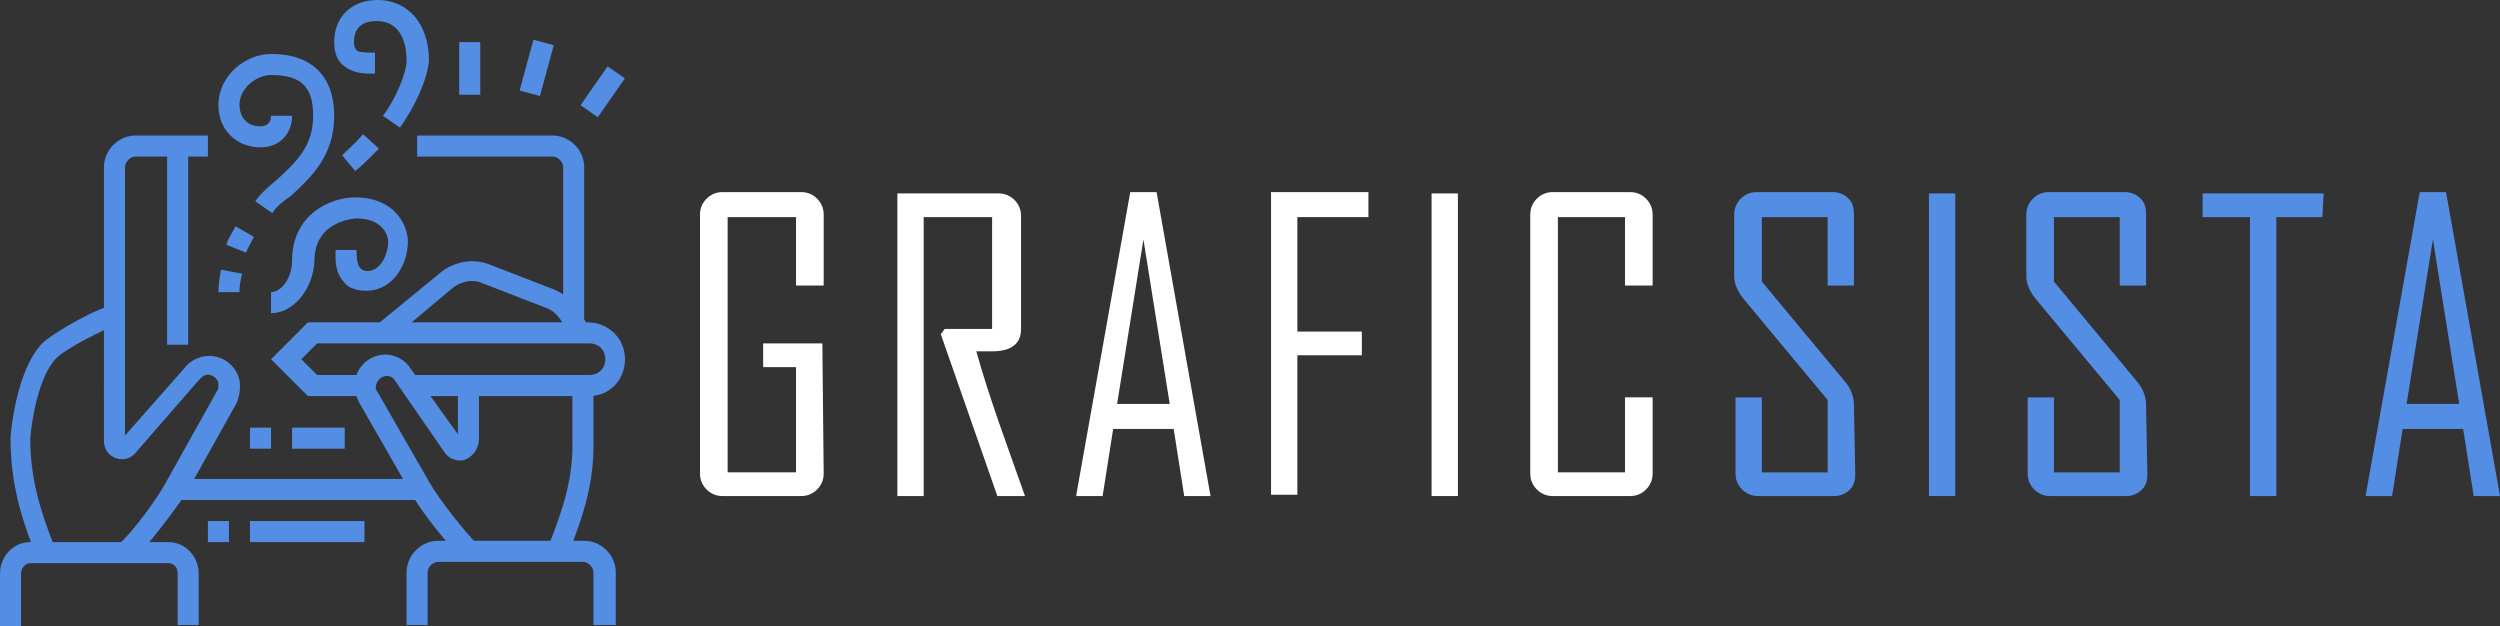 <?xml version="1.0" encoding="utf-8"?>
<!-- Generator: Adobe Illustrator 24.1.0, SVG Export Plug-In . SVG Version: 6.00 Build 0)  -->
<svg version="1.1" id="Layer_1" xmlns="http://www.w3.org/2000/svg" xmlns:xlink="http://www.w3.org/1999/xlink" x="0px" y="0px"
	 width="190px" height="47.6px" viewBox="0 0 190 47.6" style="enable-background:new 0 0 190 47.6;" xml:space="preserve">
<rect x="0" y="0" width="190" height="47.6" fill="#333333" stroke="none"/>
<style type="text/css">
	.st0{fill:#FFFFFF;}
	.st1{fill:#538DE4;}
</style>
<g>
	<g>
		<path class="st0" d="M62.6,36c0,0.5-0.2,0.9-0.5,1.2s-0.7,0.5-1.2,0.5h-6c-0.5,0-0.9-0.2-1.2-0.5s-0.5-0.7-0.5-1.2V16.3
			c0-0.5,0.2-0.9,0.5-1.2s0.7-0.5,1.2-0.5h6c0.5,0,0.9,0.2,1.2,0.5s0.5,0.7,0.5,1.2v5.4h-2.1v-5.2h-5.2v19.4h5.2v-8H58v-1.8h4.5
			L62.6,36L62.6,36z"/>
		<path class="st0" d="M77.9,37.7h-2.1l-4.3-12.3l0.3-0.4h3.6v-8.5h-5.2v21.2h-2v-23h7.7c0.5,0,0.9,0.2,1.2,0.5
			c0.3,0.3,0.5,0.7,0.5,1.2V25c0,1.1-0.7,1.7-2.2,1.7c-0.1,0-0.4,0-0.6,0c-0.3,0-0.5,0-0.6,0C75.2,30.3,76.6,34,77.9,37.7z"/>
		<path class="st0" d="M92,37.7h-2l-0.8-5.1h-4.6l-0.8,5.1h-2v-0.1l4.1-23h2L92,37.7z M88.9,30.7l-2-12.5l-2,12.5H88.9z"/>
		<path class="st0" d="M104,16.5h-5.4v8.7h4.9V27h-4.9v10.6h-2v-23h7.4V16.5z"/>
		<path class="st0" d="M110.8,37.7h-2v-23h2V37.7z"/>
		<path class="st0" d="M125.6,36c0,0.5-0.2,0.9-0.5,1.2s-0.7,0.5-1.2,0.5H118c-0.5,0-0.9-0.2-1.2-0.5c-0.3-0.3-0.5-0.7-0.5-1.2V16.3
			c0-0.5,0.2-0.9,0.5-1.2s0.7-0.5,1.2-0.5h5.9c0.5,0,0.9,0.2,1.2,0.5c0.3,0.3,0.5,0.7,0.5,1.2v5.4h-2.1v-5.2h-5.1v19.4h5.1v-5.7h2.1
			V36z"/>
		<path class="st1" d="M141,36c0,0.5-0.1,0.9-0.4,1.2c-0.3,0.3-0.7,0.5-1.2,0.5h-5.8c-0.5,0-0.9-0.2-1.2-0.5s-0.5-0.7-0.5-1.2v-5.8
			h2v5.7h5v-5.5l-6.4-7.7c-0.4-0.5-0.7-1.1-0.7-1.7v-4.7c0-0.5,0.2-0.9,0.5-1.2s0.7-0.5,1.2-0.5h5.8c0.5,0,0.9,0.2,1.2,0.5
			s0.4,0.7,0.4,1.2v5.4h-2v-5.2h-5v4.9l6.4,7.7c0.4,0.5,0.6,1.1,0.6,1.7L141,36L141,36z"/>
		<path class="st1" d="M148.6,37.7h-2v-23h2V37.7z"/>
		<path class="st1" d="M163.2,36c0,0.5-0.1,0.9-0.4,1.2c-0.3,0.3-0.7,0.5-1.2,0.5h-5.8c-0.5,0-0.9-0.2-1.2-0.5s-0.5-0.7-0.5-1.2
			v-5.8h2v5.7h5v-5.5l-6.4-7.7c-0.4-0.5-0.7-1.1-0.7-1.7v-4.7c0-0.5,0.2-0.9,0.5-1.2s0.7-0.5,1.2-0.5h5.8c0.5,0,0.9,0.2,1.2,0.5
			s0.4,0.7,0.4,1.2v5.4h-2v-5.2h-5v4.9l6.4,7.7c0.4,0.5,0.6,1.1,0.6,1.7L163.2,36L163.2,36z"/>
		<path class="st1" d="M176.5,16.5H173v21.2h-2V16.5h-3.6v-1.8h9.2L176.5,16.5L176.5,16.5z"/>
		<path class="st1" d="M190,37.7h-2l-0.8-5.1h-4.6l-0.8,5.1h-2v-0.1l4.1-23h2L190,37.7z M186.9,30.7l-2-12.5l-2,12.5H186.9z"/>
	</g>
</g>
<g>
	<g>
		<path class="st1" d="M20.6,23.8v-1.6c0.8,0,1.6-1.1,1.6-2.4c0-3.5,2.9-4.8,4.8-4.8c2.9,0,4,2,4,3.4c0,1.5-1,3.7-3.2,3.7
			c-0.8,0-1.4-0.3-1.6-0.6c-0.8-0.8-0.7-1.9-0.7-2.4V19h1.6v0.1c0,0.3,0,1,0.3,1.3c0,0,0.2,0.2,0.5,0.2c1.1,0,1.6-1.4,1.6-2.2
			c0-0.6-0.5-1.8-2.4-1.8c0,0-3.2,0.1-3.2,3.2C23.8,22,22.3,23.8,20.6,23.8z"/>
		<path class="st1" d="M30.4,9.7l-1.3-0.9c1-1.3,1.8-3.3,1.8-4.2s-0.2-3-2.3-3c-0.8,0-1.7,0.3-1.7,1.6c0,0.5,0.2,0.6,0.3,0.7
			C27.5,4,28,4,28.5,4l0,0v1.6l0,0c-0.6,0-1.3,0-1.9-0.3C26,5,25.4,4.5,25.4,3.2c0-1.9,1.3-3.2,3.3-3.2c2.3,0,3.9,1.8,3.9,4.6
			C32.5,6.1,31.4,8.3,30.4,9.7z"/>
		<path class="st1" d="M27,13l-1-1.2c0.3-0.3,1-0.9,1.6-1.6l1.2,1.1C28.2,11.9,27.5,12.6,27,13z"/>
		<path class="st1" d="M20.7,16.2l-1.3-0.9c0.4-0.6,1-1.1,1.6-1.6c1.4-1.3,2.8-2.5,2.8-4.9c0-2.2-0.9-3.1-3.2-3.1
			c-1,0-2.4,0.9-2.4,2.3c0,0.7,0.4,1.6,1.6,1.6c0.8,0,0.8-0.7,0.8-0.8h1.6c0,1.2-0.8,2.4-2.4,2.4c-1.8,0-3.2-1.3-3.2-3.2
			c0-2.3,2.1-3.9,4-3.9c3.1,0,4.8,1.7,4.8,4.7c0,3.1-1.8,4.7-3.3,6.1C21.5,15.3,21,15.7,20.7,16.2z"/>
		<path class="st1" d="M18.7,19.2l-1.5-0.6c0.2-0.6,0.4-0.8,0.7-1.4l1.4,0.8C19,18.6,18.9,18.7,18.7,19.2z"/>
		<path class="st1" d="M18.2,22.2h-1.6c0-0.6,0.1-1.2,0.2-1.7l1.6,0.3C18.3,21.2,18.2,21.7,18.2,22.2z"/>
		<rect x="34.9" y="3.2" class="st1" width="1.6" height="4"/>
		<rect x="38.8" y="4.4" transform="matrix(0.263 -0.965 0.965 0.263 25.039 43.163)" class="st1" width="4" height="1.6"/>
		<rect x="44" y="6.2" transform="matrix(0.572 -0.82 0.82 0.572 13.868 40.528)" class="st1" width="3.6" height="1.6"/>
		<path class="st1" d="M44.8,30.1H31.3v-1.6h13.5c0.7,0,1.2-0.5,1.2-1.2s-0.5-1.2-1.2-1.2H24.1l-1.2,1.2l1.2,1.2h3.6v1.6h-4.3
			l-2.8-2.8l2.8-2.8h21.3c1.5,0,2.8,1.2,2.8,2.8S46.3,30.1,44.8,30.1z"/>
		<path class="st1" d="M43.1,42.3l-1.5-0.6c1.2-3,2-5.4,1.9-8.4v-4h1.6v4C45.2,36.5,44.4,39.1,43.1,42.3z"/>
		<path class="st1" d="M35.3,42.6c-1.2-1.1-3.3-3.7-4.1-5.2l-3.9-6.8C27,30,26.9,29.4,27,28.8c0.2-0.9,0.9-1.6,1.8-1.8
			c0.9-0.2,1.9,0.2,2.4,1l3.6,5v-3.6h1.6v4c0,0.8-0.7,1.6-1.4,1.6c-0.5,0-0.9-0.2-1.2-0.6L30,28.9c-0.1-0.2-0.4-0.4-0.8-0.3
			c-0.3,0.1-0.5,0.3-0.6,0.6c-0.1,0.3,0,0.5,0.1,0.6l3.9,6.8c0.8,1.4,2.7,3.8,3.8,4.9L35.3,42.6z"/>
		<path class="st1" d="M29.5,26l-1-1.2l5-4.1c1-0.8,2.4-1.1,3.7-0.6l4.9,1.9c0.9,0.4,1.7,1,2.1,1.9l0.6,1.1l-1.4,0.7l-0.6-1.1
			c-0.3-0.5-0.7-1-1.3-1.2l-4.9-1.9c-0.7-0.3-1.5-0.1-2.1,0.3L29.5,26z"/>
		<path class="st1" d="M46.7,47.5h-1.6v-4c0-0.4-0.4-0.8-0.8-0.8h-11c-0.4,0-0.8,0.4-0.8,0.8v4h-1.6v-4c0-1.3,1.1-2.4,2.4-2.4h11.1
			c1.3,0,2.4,1.1,2.4,2.4v4H46.7z"/>
		<path class="st1" d="M10.1,42.6L9,41.4c1.1-1,2.9-3.4,3.7-4.9l3.8-6.8c0.1-0.1,0.1-0.3,0.1-0.6c-0.1-0.3-0.3-0.5-0.6-0.6
			c-0.4-0.1-0.6,0.1-0.8,0.3l-0.1,0.1l-4.7,5.4c-0.3,0.4-0.7,0.6-1.1,0.6c-0.8,0-1.4-0.6-1.4-1.4v-4.1h1.6v3.7L14,28
			c0.5-0.7,1.5-1.1,2.4-0.9c0.9,0.2,1.6,0.9,1.8,1.8c0.1,0.6,0,1.2-0.2,1.7l-3.8,6.8C13.2,38.9,11.3,41.4,10.1,42.6z"/>
		<path class="st1" d="M2.8,42.3c-1.3-3.1-2-5.8-2-9c0-0.3,0.4-5.1,2.4-7.2c0.8-0.8,4.5-2.9,5.5-2.9V24v0.8
			c-0.6,0.1-3.7,1.7-4.4,2.4c-1.4,1.4-1.9,4.9-2,6.1c0,3,0.7,5.4,1.9,8.4L2.8,42.3z"/>
		<path class="st1" d="M15.1,47.5h-1.6v-3.9c0-0.5-0.3-0.8-0.7-0.8H2.3c-0.4,0-0.7,0.4-0.7,0.8v4H0v-4c0-1.3,1-2.4,2.3-2.4h10.5
			c1.3,0,2.3,1.1,2.3,2.4V47.5z"/>
		<rect x="13.2" y="36.4" class="st1" width="18.8" height="1.6"/>
		<path class="st1" d="M44.4,24.2h-1.6V12.7c0-0.4-0.4-0.8-0.8-0.8H31.7v-1.6H42c1.3,0,2.4,1.1,2.4,2.4V24.2z"/>
		<path class="st1" d="M9.5,30.3H7.9V12.7c0-1.3,1.1-2.4,2.4-2.4h5.5v1.6h-5.5c-0.4,0-0.8,0.4-0.8,0.8V30.3z"/>
		<rect x="12.7" y="11.1" class="st1" width="1.6" height="15.1"/>
		<rect x="15.8" y="39.6" class="st1" width="1.6" height="1.6"/>
		<rect x="19" y="39.6" class="st1" width="8.7" height="1.6"/>
		<rect x="19" y="32.5" class="st1" width="1.6" height="1.6"/>
		<rect x="22.2" y="32.5" class="st1" width="4" height="1.6"/>
	</g>
</g>
</svg>
